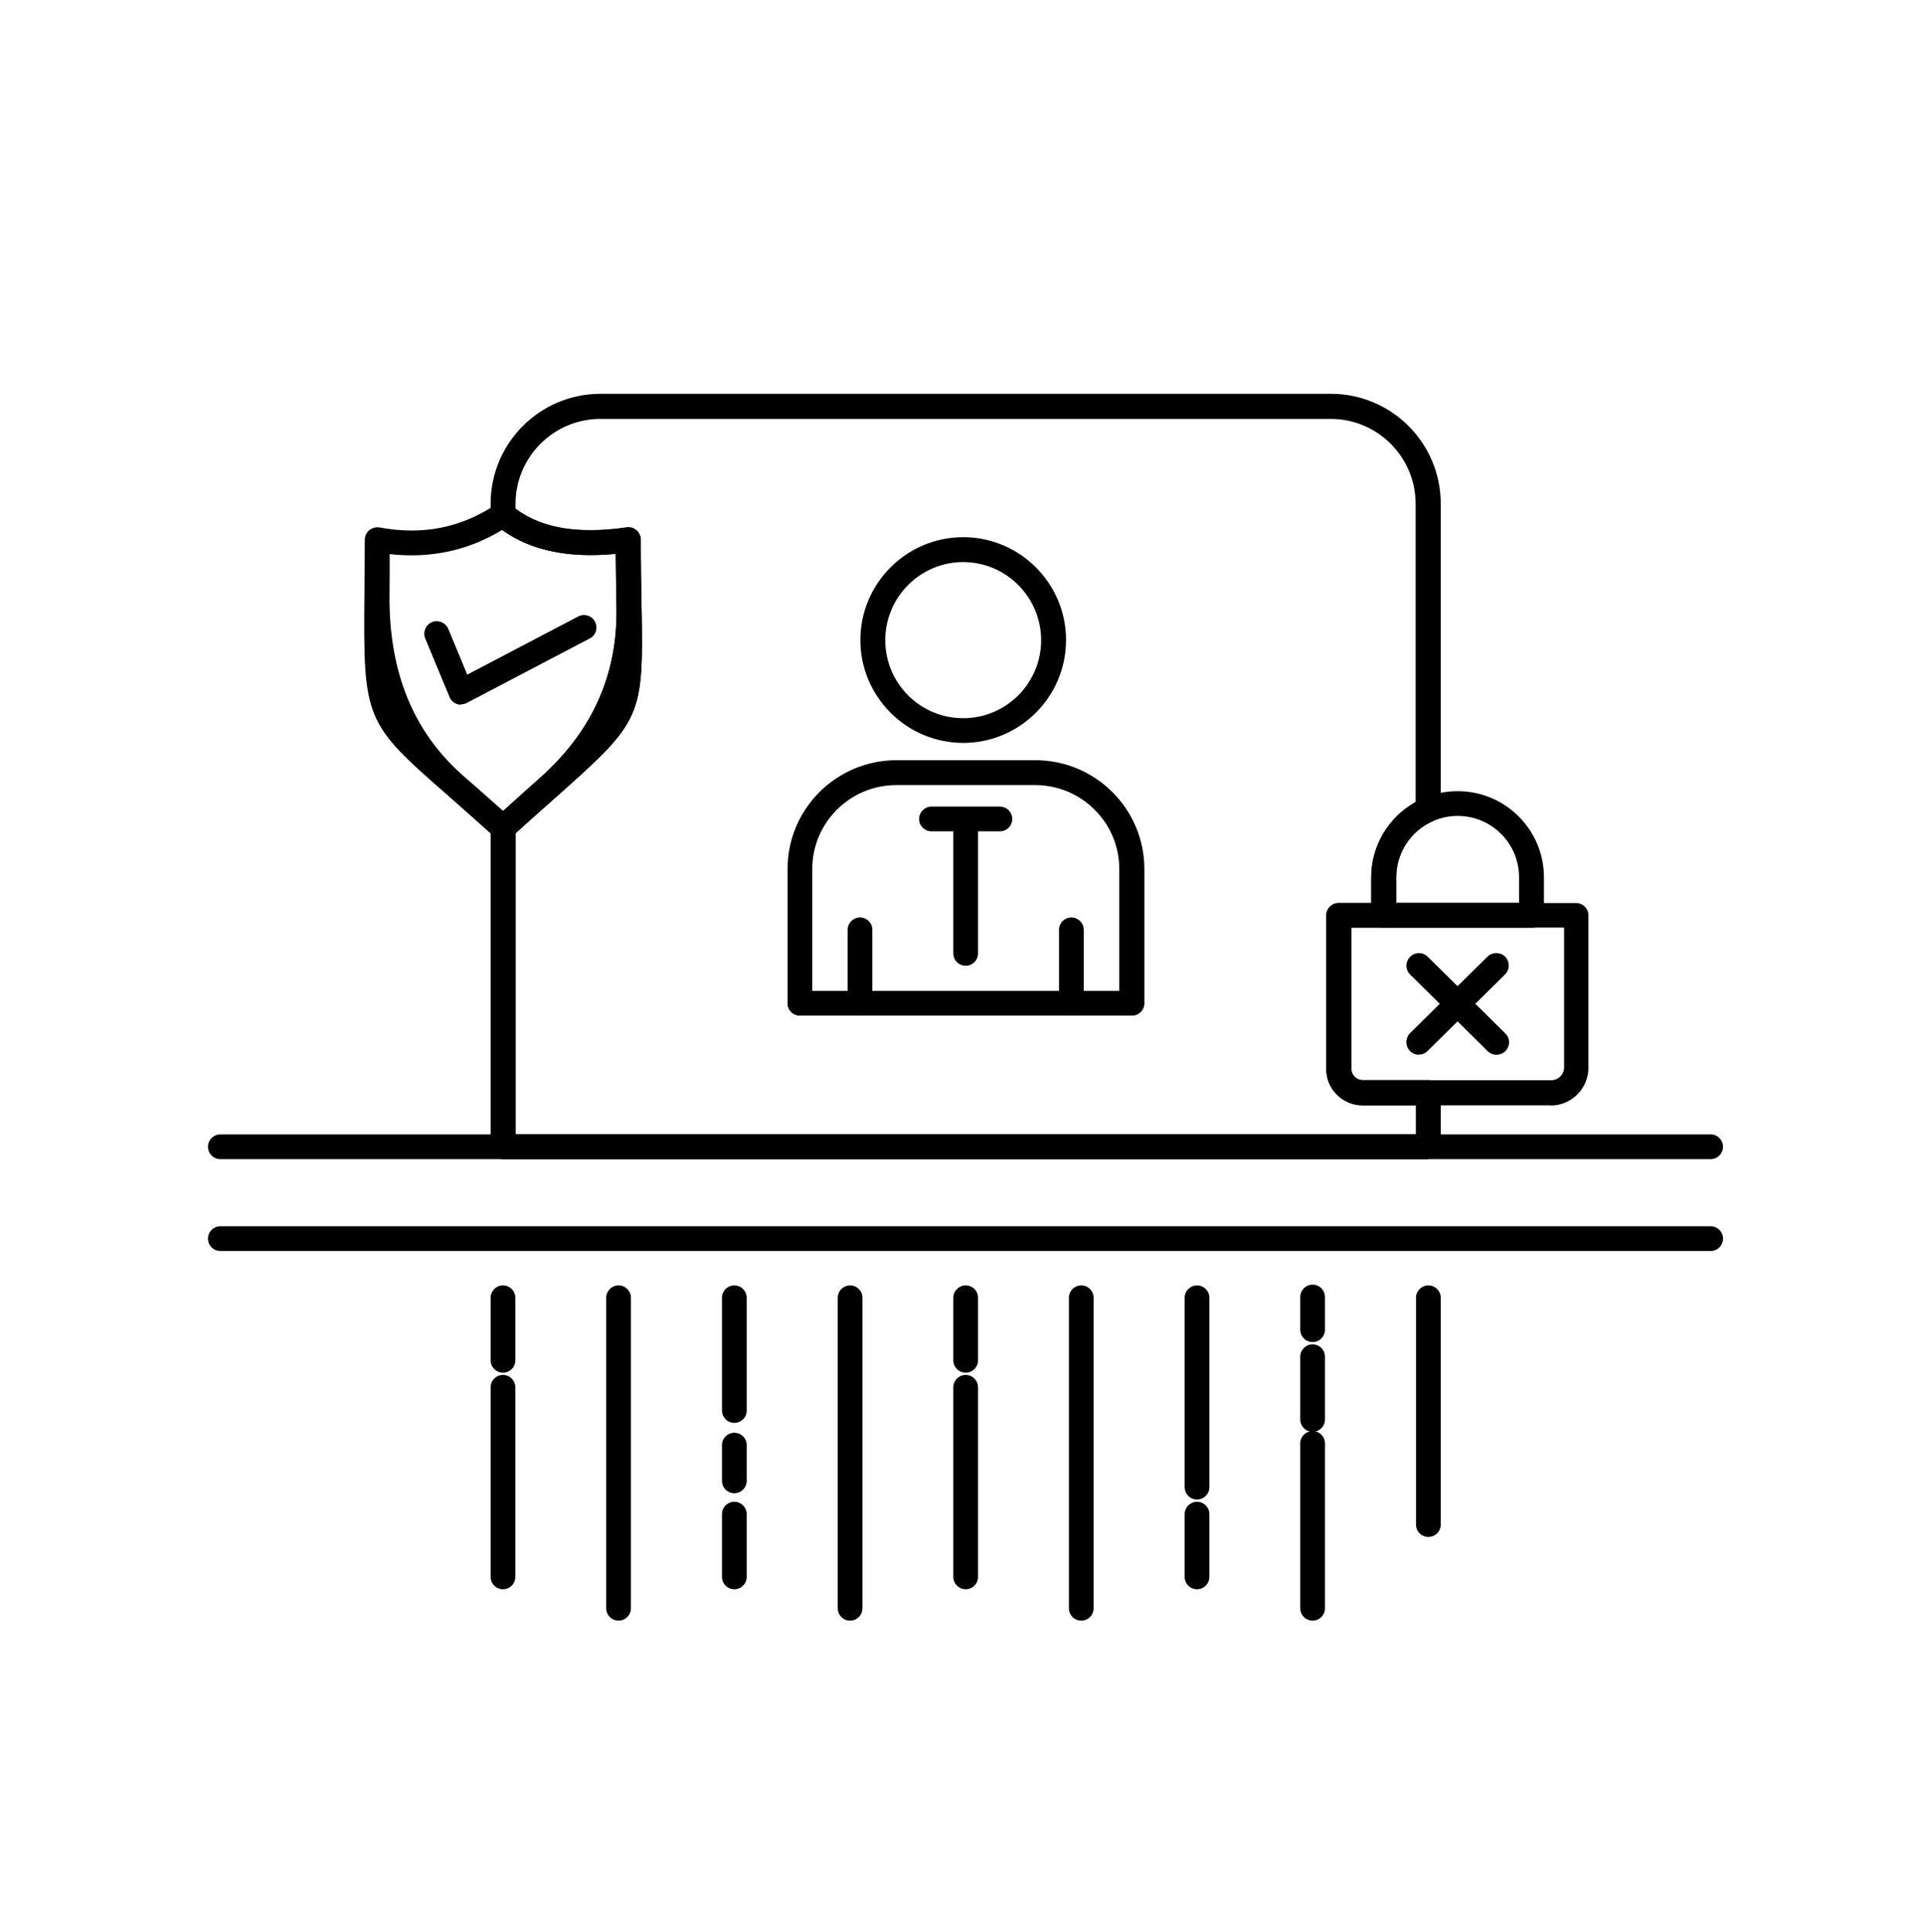 <?xml version="1.0" encoding="UTF-8"?>
<svg id="katman_2" xmlns="http://www.w3.org/2000/svg" viewBox="0 0 101.16 101.61">
  <path d="M75.14,60.96H26.46c-.36,0-.65-.29-.65-.65v-16.78c0-.18.08-.36.21-.48.91-.83,1.69-1.52,2.37-2.13q4.13-3.66,4.04-8.96c-.01-.82-.03-1.75-.04-2.83-2.72.26-4.83-.26-6.35-1.55-.15-.12-.23-.31-.23-.5v-.59c0-3.19,2.59-5.78,5.78-5.78h38.42c3.19,0,5.78,2.59,5.78,5.78v16.08c0,.26-.15.49-.39.6-1.19.52-1.95,1.68-1.95,2.96v2c0,.36-.29.65-.65.65h-1.71v7.43c0,.33.27.59.6.59h3.45c.36,0,.65.29.65.65v2.83c0,.36-.29.65-.65.65ZM27.11,59.65h47.37v-1.52h-2.8c-1.05,0-1.91-.85-1.91-1.9v-8.09c0-.36.29-.65.65-.65h1.71v-1.35c0-1.65.91-3.16,2.34-3.96v-15.68c0-2.47-2.01-4.47-4.47-4.47H31.59c-2.47,0-4.47,2.01-4.47,4.47v.27c1.37,1.03,3.29,1.34,5.84.98.19-.03.38.03.52.15.14.12.23.3.23.49,0,1.39.02,2.56.04,3.55.1,5.79.02,5.97-4.47,9.96-.62.55-1.33,1.18-2.15,1.92v15.83Z"/>
  <path d="M81.59,58.13h-9.91c-1.05,0-1.91-.85-1.91-1.9v-8.09c0-.36.29-.65.65-.65h12.49c.36,0,.65.29.65.65v8.01c0,1.1-.89,1.99-1.99,1.99ZM71.09,48.79v7.43c0,.33.27.59.6.59h9.91c.37,0,.68-.3.68-.68v-7.35h-11.18Z"/>
  <path d="M80.56,48.79h-7.77c-.36,0-.65-.29-.65-.65v-2c0-2.5,2.03-4.53,4.54-4.53s4.54,2.03,4.54,4.53v2c0,.36-.29.65-.65.65ZM73.45,47.48h6.46v-1.35c0-1.78-1.45-3.22-3.23-3.22s-3.23,1.45-3.23,3.22v1.35Z"/>
  <path d="M74.64,55.47c-.17,0-.34-.07-.47-.2-.25-.26-.25-.67,0-.93l4.08-4.03c.26-.25.67-.25.93,0,.25.26.25.67,0,.93l-4.08,4.03c-.13.13-.29.19-.46.19Z"/>
  <path d="M78.72,55.47c-.17,0-.33-.06-.46-.19l-4.08-4.03c-.26-.25-.26-.67,0-.93.26-.26.67-.26.93,0l4.08,4.03c.26.25.26.67,0,.93-.13.13-.3.19-.47.19Z"/>
  <path d="M26.46,44.19c-.16,0-.31-.06-.44-.17-.98-.88-1.81-1.61-2.52-2.24-4.31-3.76-4.39-3.96-4.33-10.49,0-.85.02-1.81.02-2.91,0-.19.09-.38.24-.5.15-.12.35-.17.54-.14,2.27.42,4.28.02,6.14-1.22.24-.16.56-.14.79.05,1.38,1.17,3.37,1.55,6.06,1.16.19-.03.38.03.52.15.14.12.23.3.23.49,0,1.39.02,2.56.04,3.55.1,5.79.02,5.97-4.47,9.96-.68.6-1.46,1.29-2.36,2.12-.13.11-.28.17-.44.17ZM20.5,29.15c0,.79,0,1.51-.01,2.16q-.05,6.05,3.88,9.49c.61.53,1.3,1.14,2.1,1.85.72-.66,1.36-1.22,1.93-1.73q4.13-3.67,4.03-8.96c-.01-.82-.03-1.75-.04-2.84-2.5.25-4.47-.18-5.97-1.25-1.81,1.09-3.78,1.51-5.93,1.27Z"/>
  <path d="M50.67,39.07c-2.98,0-5.41-2.43-5.41-5.41s2.43-5.41,5.41-5.41,5.41,2.43,5.41,5.41-2.43,5.41-5.41,5.41ZM50.67,29.56c-2.26,0-4.1,1.84-4.1,4.11s1.84,4.1,4.1,4.1,4.1-1.84,4.1-4.1-1.84-4.11-4.1-4.11Z"/>
  <path d="M59.53,53.41c-.36,0-.65-.29-.65-.65v-7.06c0-2.43-1.98-4.41-4.42-4.41h-7.31c-2.44,0-4.42,1.98-4.42,4.41v7.06c0,.36-.29.65-.65.65s-.65-.29-.65-.65v-7.06c0-3.16,2.57-5.72,5.73-5.72h7.31c3.16,0,5.73,2.57,5.73,5.72v7.06c0,.36-.29.65-.65.65ZM56.36,53.41c-.36,0-.65-.29-.65-.65v-3.86c0-.36.29-.65.65-.65s.65.29.65.65v3.86c0,.36-.29.65-.65.65ZM45.24,53.41c-.36,0-.65-.29-.65-.65v-3.86c0-.36.29-.65.65-.65s.65.29.65.65v3.86c0,.36-.29.65-.65.65Z"/>
  <path d="M50.8,50.79c-.36,0-.65-.29-.65-.65v-6.42h-1.15c-.36,0-.65-.29-.65-.65s.29-.65.65-.65h3.6c.36,0,.65.29.65.65s-.29.65-.65.65h-1.15v6.42c0,.36-.29.65-.65.65Z"/>
  <path d="M59.53,53.41h-17.45c-.36,0-.65-.29-.65-.65s.29-.65.65-.65h17.45c.36,0,.65.29.65.65s-.29.65-.65.65Z"/>
  <path d="M90,60.96H11.59c-.36,0-.65-.29-.65-.65s.29-.65.65-.65h78.4c.36,0,.65.29.65.65s-.29.65-.65.65Z"/>
  <path d="M90,65.79H11.59c-.36,0-.65-.29-.65-.65s.29-.65.65-.65h78.4c.36,0,.65.29.65.65s-.29.65-.65.65Z"/>
  <path d="M26.46,83.58c-.36,0-.65-.29-.65-.65v-9.97c0-.36.29-.65.65-.65s.65.29.65.65v9.97c0,.36-.29.65-.65.65Z"/>
  <path d="M32.54,85.23c-.36,0-.65-.29-.65-.65v-16.33c0-.36.29-.65.65-.65s.65.29.65.65v16.33c0,.36-.29.65-.65.65Z"/>
  <path d="M38.63,74.83c-.36,0-.65-.29-.65-.65v-5.93c0-.36.29-.65.65-.65s.65.29.65.65v5.93c0,.36-.29.65-.65.65Z"/>
  <path d="M44.72,85.23c-.36,0-.65-.29-.65-.65v-16.33c0-.36.29-.65.65-.65s.65.29.65.65v16.33c0,.36-.29.65-.65.65Z"/>
  <path d="M50.8,83.58c-.36,0-.65-.29-.65-.65v-9.97c0-.36.29-.65.65-.65s.65.29.65.65v9.97c0,.36-.29.65-.65.65Z"/>
  <path d="M56.88,85.23c-.36,0-.65-.29-.65-.65v-16.33c0-.36.29-.65.65-.65s.65.29.65.65v16.33c0,.36-.29.65-.65.65Z"/>
  <path d="M62.97,78.86c-.36,0-.65-.29-.65-.65v-9.96c0-.36.29-.65.65-.65s.65.29.65.65v9.96c0,.36-.29.65-.65.65Z"/>
  <path d="M69.05,85.23c-.36,0-.65-.29-.65-.65v-8.67c0-.36.29-.65.65-.65s.65.29.65.65v8.67c0,.36-.29.65-.65.65Z"/>
  <path d="M75.14,80.83c-.36,0-.65-.29-.65-.65v-11.93c0-.36.29-.65.65-.65s.65.29.65.65v11.93c0,.36-.29.65-.65.65Z"/>
  <path d="M26.46,72.19c-.36,0-.65-.29-.65-.65v-3.29c0-.36.29-.65.65-.65s.65.29.65.65v3.29c0,.36-.29.65-.65.65Z"/>
  <path d="M38.63,83.58c-.36,0-.65-.29-.65-.65v-3.3c0-.36.29-.65.65-.65s.65.29.65.65v3.3c0,.36-.29.65-.65.65Z"/>
  <path d="M50.8,72.19c-.36,0-.65-.29-.65-.65v-3.29c0-.36.29-.65.65-.65s.65.29.65.65v3.29c0,.36-.29.65-.65.65Z"/>
  <path d="M62.97,83.58c-.36,0-.65-.29-.65-.65v-3.3c0-.36.29-.65.65-.65s.65.29.65.65v3.3c0,.36-.29.65-.65.65Z"/>
  <path d="M24.25,37.06c-.08,0-.15-.01-.22-.04-.17-.06-.31-.19-.38-.36l-1.28-3.08c-.14-.33.02-.72.35-.86.33-.14.72.02.86.35l1,2.41,5.84-3.06c.32-.17.72-.04.88.28.17.32.04.72-.28.88l-6.47,3.39c-.09.05-.2.07-.3.07Z"/>
  <path d="M38.63,78.53c-.36,0-.65-.29-.65-.65v-1.88c0-.36.29-.65.65-.65s.65.29.65.65v1.88c0,.36-.29.65-.65.65Z"/>
  <path d="M69.05,75.3c-.36,0-.65-.29-.65-.65v-3.3c0-.36.29-.65.65-.65s.65.29.65.65v3.3c0,.36-.29.65-.65.65Z"/>
  <path d="M69.05,70.58c-.36,0-.65-.29-.65-.65v-1.72c0-.36.29-.65.65-.65s.65.29.65.65v1.72c0,.36-.29.65-.65.65Z"/>
</svg>